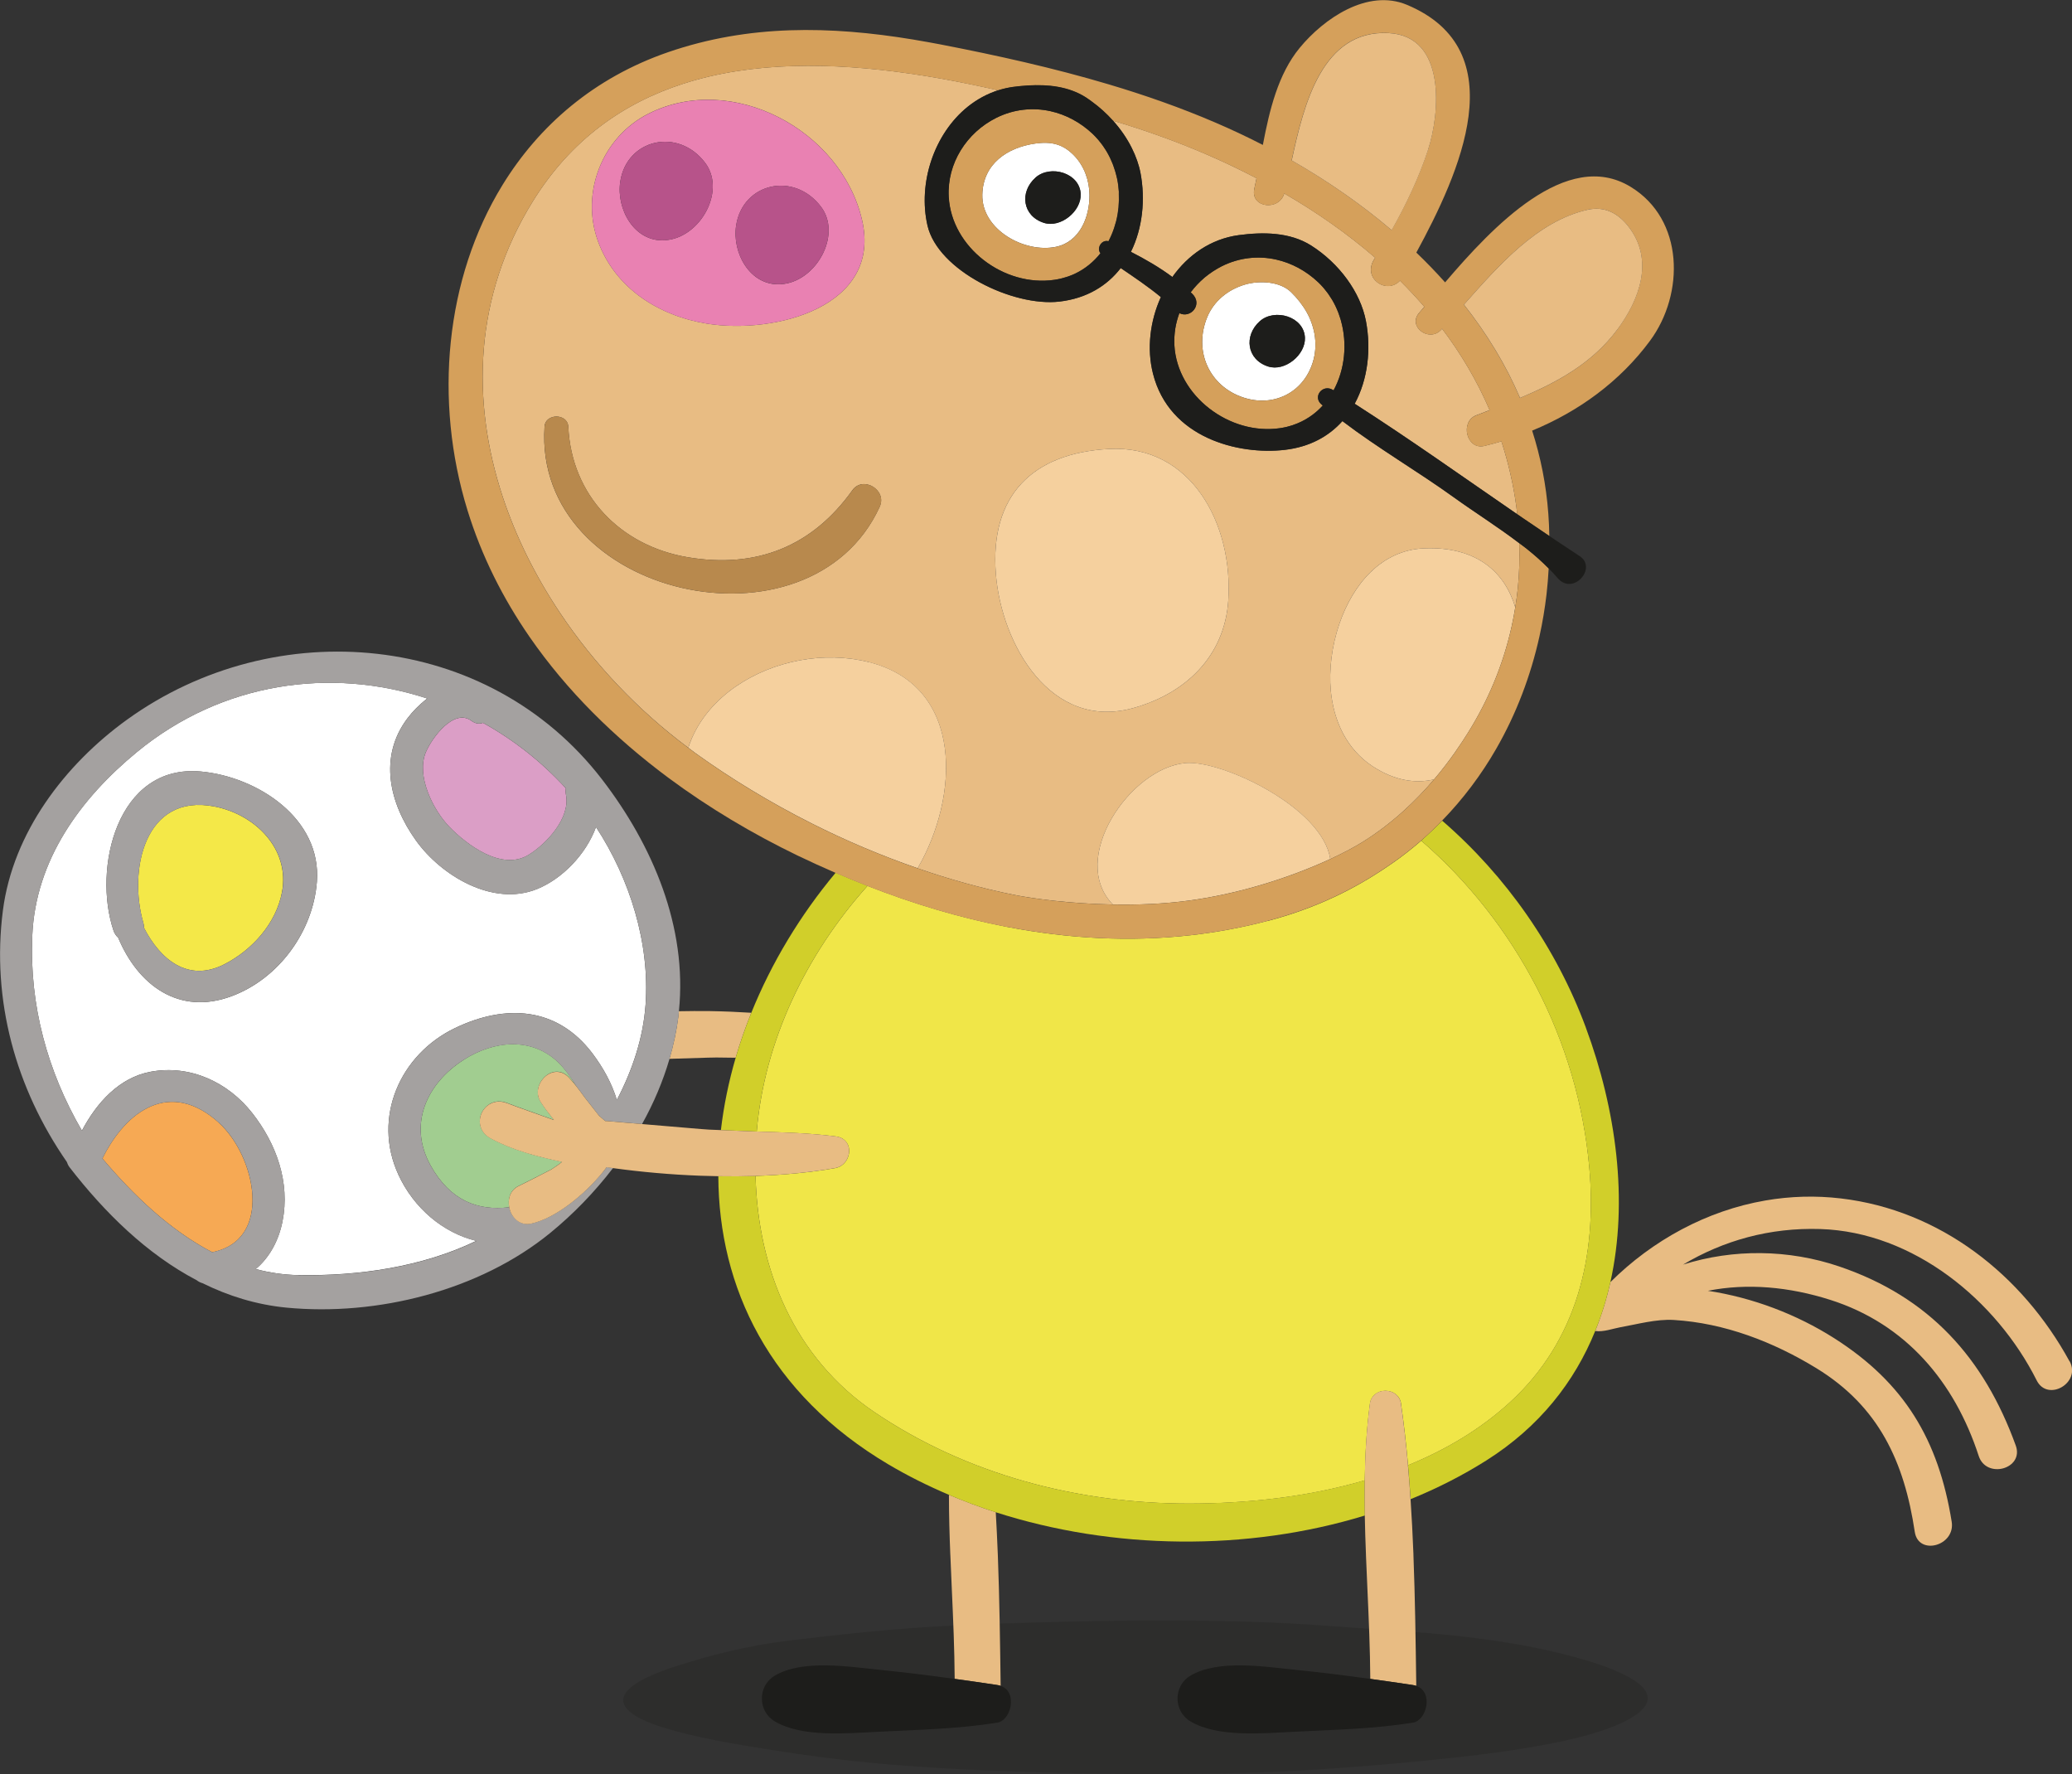 <?xml version="1.0" encoding="UTF-8"?>
<svg xmlns="http://www.w3.org/2000/svg" viewBox="0 0 432.79 370.49">
  <rect x="0" y="0" width="432.79" height="370.49" fill="#333333" stroke="none"/>
  <defs>
    <style>
      .cls-1 {
        fill: #d5a05b;
      }

      .cls-2 {
        mix-blend-mode: multiply;
        opacity: .25;
      }

      .cls-2, .cls-3 {
        fill: #1d1d1b;
      }

      .cls-4 {
        fill: #d1cf2a;
      }

      .cls-5 {
        fill: #e981b2;
      }

      .cls-6 {
        isolation: isolate;
      }

      .cls-7 {
        fill: #f0e648;
      }

      .cls-8 {
        fill: #a4a1a0;
      }

      .cls-9 {
        fill: #f6a954;
      }

      .cls-10 {
        fill: #fff;
      }

      .cls-11 {
        fill: #e8bc83;
      }

      .cls-12 {
        fill: #f5d09e;
      }

      .cls-13 {
        fill: #f4e848;
      }

      .cls-14 {
        fill: #a1cd90;
      }

      .cls-15 {
        fill: #b8894d;
      }

      .cls-16 {
        fill: #db9ec6;
      }

      .cls-17 {
        fill: #b7538a;
      }
    </style>
  </defs>
  <g class="cls-6">
    <g id="Layer_2" data-name="Layer 2">
      <g id="Layer_2-2" data-name="Layer 2">
        <g>
          <path class="cls-2" d="M336.97,348.69c-3.51-1.43-8.25-2.82-14.1-4.13-6.78-1.53-17.19-3.06-28.44-3.81-9.52-.63-18.56-1.46-28.62-1.9-18.86-.82-38.63-.41-57.45.22-17.78.59-28.21,1.73-42.47,3.4-10.56,1.24-17.88,3.38-23.7,5.17-11.91,3.65-16.14,7.89-7.26,11.8,4.38,1.93,12.07,3.67,21.07,5.17,15.22,2.54,27.55,4.15,49.77,5.1,19.26.82,40.74,1.12,60.24.31,13.93-.58,31.33-2.16,42.61-3.53,12.7-1.54,22.44-3.57,28.21-5.88,10.09-4.03,9.42-8.13.14-11.91Z"/>
          <g>
            <path class="cls-11" d="M432.27,284.28c-9.88-18.08-27.01-31.57-47.77-34.01-5.24-.62-10.56-.47-15.75.43-12.26,2.11-23.59,8.31-32.38,17.05-.78,3.49-1.83,6.9-3.17,10.2,1.64.27,3.77-.51,5.16-.76,3.62-.64,7.57-1.76,11.25-1.54,10.6.64,20.8,4.57,29.8,10.08,13.03,7.98,18.34,19.51,20.54,34.17.76,5.06,8.53,2.93,7.71-2.13-2.76-17.09-9.87-28.99-24.57-38.33-7.79-4.95-16.97-8.46-26.35-9.88,8.26-1.65,17.03-.82,25.55,1.89,15.83,5.03,25.99,17.18,31.01,32.58,1.6,4.93,9.5,2.72,7.75-2.14-6.65-18.36-18.1-31.03-36.84-37.4-10.6-3.61-22.18-3.72-32.66-.4,8.48-5.06,18.15-7.76,28.67-7.43,19.46.61,36.79,14.88,45.2,31.62,2.29,4.56,9.34.51,6.87-4.02Z"/>
            <path class="cls-11" d="M139.84,221.12c4.3-.14,8.13-.25,8.13-.25.01,0,.02,0,.04,0,.23,0,.63-.01.63-.01l.97-.02s1.9.02,4.05.05c.93-3.16,2.02-6.3,3.27-9.39-2.8-.18-5.67-.3-8.65-.35,0,0,0,0-.01,0-.01,0-.03,0-.04,0-2.14-.03-4.29-.01-6.44.03-.04.37-.06.75-.1,1.12-.37,2.99-1.01,5.93-1.86,8.83Z"/>
            <path class="cls-11" d="M198.51,324.73s0,.06,0,.09c.05,1.12.31,7.25.31,7.25.28,6.11.55,12.41.59,18.53,2.97.41,5.93.83,8.88,1.28.26.04.5.1.72.18v-.16c-.12-8.89-.24-18.09-.59-27.25,0-.07-.01-.13-.01-.19-.12-3.02-.26-5.9-.42-8.66-3.33-1.07-6.59-2.29-9.78-3.64,0,4.25.12,8.46.29,12.56Z"/>
            <path class="cls-3" d="M199.42,350.61c-5.18-.71-10.39-1.37-15.69-1.9-6.47-.65-16.1-2.22-21.91,1.23-3.58,2.13-3.57,7.4,0,9.53,5.71,3.41,15.18,2.49,21.59,2.18,8.56-.42,16.79-.61,24.89-1.9,2.9-.46,4.35-6.42.72-7.68-.22-.08-.46-.14-.72-.18-2.95-.44-5.91-.87-8.88-1.28Z"/>
            <path class="cls-7" d="M264.73,192.32c-5.33,1.4-10.66,2.38-16,2.98-12.87,1.45-25.71.69-38.29-1.72-9.96-1.91-19.74-4.87-29.24-8.58-12.83,14.3-21.49,32.33-23.12,51.07,0,.08,0,.16-.01.24h.05c5.43.16,11.05.31,16.52,1.02,1.62.21,2.69,1.36,2.73,2.94.03,1.52-.98,3.32-2.94,3.67-5.07.89-10.63,1.43-16.62,1.63.51,19.39,7.97,37.91,24.8,49.31,19.27,13.05,42.52,19.12,65.7,19.12,11.98,0,24.75-1.34,36.75-4.85h0c.08-5.36.38-10.77,1.09-16.06.21-1.55,1.53-2.64,3.21-2.65,1.7,0,3.05,1.08,3.27,2.64.59,4.07,1.07,8.34,1.48,12.91h0c7.83-3.2,15.12-7.49,21.35-13.21,13.93-12.8,18.15-30.47,16.51-48.94-2.36-26.59-15.39-51.23-35.11-68.28-1.95,1.7-4,3.3-6.15,4.79-5.57,3.85-13.72,8.77-25.96,11.99Z"/>
            <path class="cls-4" d="M150.58,236l7.49.3c0-.08,0-.16.01-.24,1.63-18.74,10.29-36.76,23.12-51.07-2.23-.87-4.45-1.79-6.65-2.74-7.38,8.83-13.39,18.79-17.61,29.23-1.25,3.1-2.35,6.23-3.27,9.39-1.46,5-2.5,10.06-3.09,15.12Z"/>
            <path class="cls-4" d="M331.24,214.57c-6.18-16.65-16.65-31.64-30.01-43.19-1.4,1.44-2.86,2.84-4.38,4.17,19.72,17.05,32.75,41.69,35.11,68.28,1.64,18.47-2.57,36.14-16.51,48.94-6.23,5.72-13.52,10.01-21.35,13.21.2,2.28.38,4.64.55,7.09h0c5.53-2.25,10.82-4.93,15.78-8.06,11.13-7.03,18.46-16.43,22.77-27.06,1.34-3.29,2.39-6.7,3.17-10.2,3.79-17.03,1.22-36.05-5.14-53.19Z"/>
            <path class="cls-4" d="M248.31,313.99c-23.18,0-46.44-6.06-65.7-19.12-16.83-11.41-24.3-29.93-24.8-49.31-2.52.08-5.11.1-7.77.05.09,23.19,10.57,45.43,35.59,60.24,4.01,2.37,8.23,4.47,12.59,6.32,3.19,1.35,6.45,2.57,9.78,3.64,24.48,7.87,52.5,8.21,77.08.68-.04-2.44-.06-4.89-.02-7.36-12,3.51-24.77,4.85-36.75,4.85Z"/>
            <path class="cls-11" d="M238.22,36.12c1.05,5.55.44,11.54-2,16.48,3.03,1.55,5.92,3.21,8.66,5.25,3.24-4.56,8.01-7.95,13.86-8.74,5.05-.68,10.68-.65,15.13,2.17,5.82,3.69,10.3,9.73,11.45,15.82,1.1,5.83.4,12.15-2.36,17.22,11.55,7.4,22.68,15.33,33.94,23.07-.06-.48-.08-.96-.15-1.44-.64-4.81-1.72-9.4-3.14-13.79-1.18.35-2.36.68-3.56.96-3.73.89-5.15-5.04-1.71-6.39.93-.37,1.87-.73,2.81-1.09-2.62-6.11-5.98-11.77-9.93-17-.07.08-.15.17-.23.25-2.53,2.66-7.04-.73-4.55-3.58.34-.39.7-.81,1.07-1.25-1.62-1.88-3.32-3.7-5.09-5.46-2.77,2.99-7.93-.47-5.38-4.47.07-.1.13-.21.2-.32-5.82-5.03-12.22-9.5-18.99-13.42-1.09,3.75-7.14,3-6.25-.99.16-.72.31-1.45.46-2.19-3.36-1.75-6.78-3.38-10.26-4.89-6.48-2.81-13.12-5.16-19.74-7.13,1.6,1.78,2.95,3.73,3.96,5.78.83,1.68,1.46,3.42,1.79,5.16Z"/>
            <path class="cls-11" d="M280.39,87.95c-2.82,3.16-6.78,5.39-12,6-9.74,1.13-24.17-2.49-27.56-15.9-1.32-5.22-.63-10.99,1.64-16-2.64-2.18-5.53-4.12-8.38-6.06-2.85,3.68-7.06,6.33-12.8,7-9.74,1.13-25.42-6.51-27.57-15.9-2.02-8.83,1.36-19.14,8.45-24.82,1.87-1.49,3.99-2.67,6.34-3.41-4-.91-8.08-1.76-12.2-2.49-2.07-.37-4.14-.7-6.23-1-16.29-2.36-32.86-2.57-47.4,2.12-12.44,4.02-23.39,11.63-31.4,24.57-12.26,19.81-12.91,41.62-6.26,61.73,2.79,8.42,6.85,16.55,11.89,24.1,7.26,10.9,16.54,20.58,26.86,28.27.17-.6.42-1.26.75-2.01,1.91-4.39,5.2-8.04,9.11-10.75,7.91-5.47,18.55-7.49,27.88-5.12,20.09,5.09,18.76,28.34,10.15,43.05,6.57,2.27,13.28,4.16,20.04,5.52,4.1.83,11.9,1.88,20.75,2.04-9.35-9.53,3.6-28.52,15.16-29.54,7.51-.67,28.64,9.24,30.25,20.05,2.62-1.21,4.85-2.4,6.56-3.45,6.42-3.96,11.43-8.85,15.12-13.19-3.92.92-8.26.25-12.79-2.7-5.47-3.56-8.19-9.49-8.78-15.83-.4-4.28.19-9.24,1.76-13.87,2.81-8.28,8.77-15.5,17.79-15.85,10.91-.43,16.81,4.98,18.99,12.32.21-1.3.38-2.62.52-3.94.32-3.1.41-6.25.31-9.44-4.49-3.42-9.41-6.51-13.6-9.53-7.65-5.51-15.85-10.26-23.35-15.97ZM135.47,23.73c17.39-8.76,40.18,3.37,44.58,22.17,4.26,18.2-18.24,23.96-32.39,21.68-9.99-1.61-19.14-7.34-22.74-17.17-3.72-10.18.88-21.81,10.55-26.68ZM183.76,105.8c-14.57,31.84-72.41,18.95-70.02-16.72.19-2.81,4.83-2.79,4.96.03.67,14.33,10.85,24.88,24.96,27.26,14.35,2.42,26-2.26,34.38-13.99,2.23-3.12,7.29-.02,5.71,3.42ZM256.56,125.4c-.76,11.61-8.87,19.42-19.84,22.46-17.24,4.79-27.55-13.3-28.71-28-1.29-16.37,7.62-25.23,23.59-26.1,17.21-.94,26.01,15.7,24.96,31.64Z"/>
            <path class="cls-12" d="M181.51,138.28c-9.33-2.37-19.97-.35-27.88,5.12-3.91,2.71-7.2,6.36-9.11,10.75-.33.76-.57,1.42-.75,2.01.52.39,1.03.79,1.56,1.17,7.35,5.28,15.52,10.25,24.21,14.63,7.08,3.57,14.51,6.73,22.13,9.36,8.6-14.72,9.93-37.96-10.15-43.05Z"/>
            <path class="cls-12" d="M247.61,159.35c-11.56,1.02-24.51,20.01-15.16,29.54,5.11.09,10.57-.1,15.88-.82,4.88-.66,9.64-1.71,14.08-2.98,5.89-1.68,11.19-3.73,15.45-5.7-1.61-10.81-22.74-20.72-30.25-20.05Z"/>
            <path class="cls-12" d="M231.6,93.76c-15.97.87-24.87,9.73-23.59,26.1,1.16,14.69,11.47,32.79,28.71,28,10.97-3.05,19.07-10.85,19.84-22.46,1.05-15.93-7.74-32.58-24.96-31.64Z"/>
            <path class="cls-12" d="M297.52,114.51c-9.02.35-14.97,7.57-17.79,15.85-1.57,4.63-2.16,9.59-1.76,13.87.59,6.34,3.32,12.27,8.78,15.83,4.54,2.95,8.88,3.62,12.79,2.7,3.5-4.12,5.82-7.74,6.99-9.6,4.31-6.85,7.44-14.35,9.2-22.29.3-1.34.55-2.68.77-4.04-2.18-7.35-8.07-12.75-18.99-12.32Z"/>
            <path class="cls-5" d="M147.66,67.59c14.14,2.28,36.64-3.49,32.39-21.68-4.4-18.8-27.18-30.93-44.58-22.17-9.67,4.87-14.28,16.5-10.55,26.68,3.6,9.83,12.75,15.56,22.74,17.17ZM153.76,47.08c1.38-8.9,12.12-11.34,17.74-3.88,4.16,5.52-.46,14.52-7.06,15.97-.49.1-.96.17-1.42.19-6.34.37-10.15-6.53-9.26-12.28ZM129.56,37.9c1.38-8.9,12.12-11.34,17.74-3.88,4.16,5.52-.46,14.52-7.06,15.96-.49.1-.96.17-1.42.2-6.34.37-10.15-6.53-9.26-12.28Z"/>
            <path class="cls-17" d="M138.82,50.18c.46-.02.93-.09,1.42-.2,6.6-1.44,11.22-10.45,7.06-15.96-5.62-7.46-16.36-5.01-17.74,3.88-.89,5.75,2.92,12.64,9.26,12.28Z"/>
            <path class="cls-17" d="M163.02,59.35c.46-.02.93-.09,1.42-.19,6.6-1.44,11.22-10.45,7.06-15.97-5.62-7.46-16.36-5.01-17.74,3.88-.89,5.75,2.91,12.64,9.26,12.28Z"/>
            <path class="cls-10" d="M269.69,61.02c-2.29-2.25-6.55-2.5-9.63-1.6-3.62,1.06-6.53,3.49-7.9,6.81-2.9,7.04.4,14.42,7.54,16.78,6.29,2.08,12.49-.97,14.49-7.29,1.11-3.51.55-7.24-1.2-10.43-.88-1.58-2.01-3.01-3.3-4.27ZM264.9,76.54c-4.51-1.44-5.13-6.45-1.76-9.46,3.1-2.76,9.24-.99,9.43,3.44.15,3.57-4.17,7.13-7.67,6.02Z"/>
            <path class="cls-10" d="M216.25,29.97c-5.88.83-10.92,4.26-11.07,10.68-.17,7.3,8.79,12.27,15.39,10.89,4.97-1.04,7.03-6.21,7-10.8-.02-2.99-1.07-6-3.15-8.19-2.39-2.52-4.9-3.04-8.17-2.58ZM225.73,40.53c.15,3.58-4.17,7.13-7.67,6.02-4.53-1.44-5.14-6.46-1.76-9.46,3.1-2.76,9.24-.99,9.44,3.44Z"/>
            <path class="cls-1" d="M210.44,193.58c12.58,2.41,25.42,3.18,38.29,1.72,5.34-.6,10.67-1.58,16-2.98,12.24-3.22,20.39-8.13,25.96-11.99,2.15-1.49,4.2-3.09,6.15-4.79,1.53-1.33,2.98-2.73,4.38-4.17,4.38-4.51,8.17-9.54,11.3-14.99,4.17-7.25,7.2-15.2,9.04-23.5.64-2.87,1.12-5.79,1.47-8.74.21-1.8.35-3.61.45-5.42-1.4-1.42-2.94-2.77-4.56-4.08-.51-.41-1.05-.8-1.58-1.19.1,3.19,0,6.34-.31,9.44-.14,1.32-.31,2.63-.52,3.94-.22,1.36-.47,2.71-.77,4.04-1.76,7.94-4.89,15.44-9.2,22.29-1.17,1.86-3.48,5.48-6.99,9.6-3.69,4.34-8.7,9.23-15.12,13.19-1.7,1.05-3.93,2.23-6.56,3.45-4.25,1.97-9.56,4.02-15.45,5.7-4.44,1.27-9.2,2.32-14.08,2.98-5.31.71-10.77.91-15.88.82-8.85-.16-16.65-1.21-20.75-2.04-6.76-1.37-13.47-3.25-20.04-5.52-7.62-2.64-15.05-5.8-22.13-9.36-8.69-4.38-16.86-9.35-24.21-14.63-.52-.38-1.04-.79-1.56-1.17-10.32-7.69-19.6-17.37-26.86-28.27-5.03-7.55-9.1-15.68-11.89-24.1-6.65-20.11-6-41.92,6.26-61.73,8.01-12.94,18.96-20.55,31.4-24.57,14.54-4.7,31.12-4.48,47.4-2.12,2.08.3,4.16.63,6.23,1,4.12.73,8.19,1.58,12.2,2.49,1.01-.32,2.05-.57,3.14-.71.99-.13,2-.23,3.02-.29,4.19-.26,8.53.19,12.1,2.46.44.28.85.59,1.28.9,1.62,1.16,3.1,2.51,4.41,3.97,6.62,1.97,13.25,4.33,19.74,7.13,3.47,1.5,6.9,3.14,10.26,4.89-.15.74-.3,1.48-.46,2.19-.89,3.99,5.16,4.75,6.25.99,6.77,3.93,13.17,8.39,18.99,13.42-.07.1-.13.21-.2.32-2.54,4,2.61,7.47,5.38,4.47,1.77,1.76,3.47,3.58,5.09,5.46-.37.44-.73.86-1.07,1.25-2.49,2.85,2.02,6.24,4.55,3.58.08-.08.15-.17.23-.25,3.95,5.23,7.31,10.89,9.93,17-.94.36-1.88.73-2.81,1.09-3.45,1.35-2.03,7.28,1.71,6.39,1.19-.29,2.38-.61,3.56-.96,1.43,4.39,2.5,8.98,3.14,13.79.07.48.09.96.15,1.44.4.27.79.55,1.19.82,1.84,1.26,3.68,2.5,5.53,3.74-.03-1.56-.09-3.11-.21-4.67-.44-6.06-1.61-11.86-3.38-17.37,9.68-3.98,18.35-10.26,24.64-18.79,7.21-9.78,7.14-25.33-4.1-32.14-13.33-8.08-28.8,8.35-38.72,19.97-1.92-2.15-3.92-4.22-6.01-6.22,8.98-16.52,20.76-42.22-1.96-51.74-8.25-3.45-17.39,2.9-22.39,8.97-4.54,5.5-6.32,13.01-7.71,20.29-3.28-1.69-6.61-3.25-9.94-4.68-7.24-3.11-14.69-5.72-22.25-7.97-11.55-3.44-23.38-6.06-35.15-8.34-1.71-.33-3.42-.63-5.13-.92-.2-.03-.41-.08-.61-.11,0,0-.02,0-.02,0-17.23-2.84-34.24-3.17-51.13,2.65-15.44,5.32-26.96,15.31-34.59,27.74-11.98,19.51-14.37,45.03-7.31,67.93,2.95,9.57,7.4,18.38,12.97,26.44,7.81,11.3,17.82,21.11,28.95,29.39,8.51,6.32,17.68,11.75,27.03,16.27,2.62,1.26,5.27,2.46,7.94,3.62,2.2.95,4.41,1.87,6.65,2.74,9.5,3.71,19.28,6.67,29.24,8.58ZM331.57,43.81c3.6-.82,6.42.73,8.58,3.51,5.42,6.97,2.3,15.26-2.34,21.51-5.26,7.07-12.58,11.03-20.32,14.28-3-7-6.99-13.5-11.72-19.49,7.27-8.21,15.33-17.42,25.8-19.8ZM290.04,6.9c12.14.62,10.68,16.87,8.27,24.26-1.89,5.79-4.59,11.5-7.64,16.89-6.46-5.49-13.53-10.36-20.88-14.56,2.55-11.83,6.4-27.31,20.24-26.6Z"/>
            <path class="cls-3" d="M263.14,67.08c-3.37,3.01-2.75,8.02,1.76,9.46,3.5,1.11,7.82-2.45,7.67-6.02-.19-4.43-6.33-6.2-9.43-3.44Z"/>
            <path class="cls-3" d="M216.3,37.08c-3.38,3.01-2.76,8.02,1.76,9.46,3.5,1.11,7.83-2.44,7.67-6.02-.19-4.43-6.33-6.2-9.44-3.44Z"/>
            <path class="cls-1" d="M233.7,40.19c-.06-.97-.18-1.94-.38-2.89-.01-.07-.03-.13-.05-.2-.09-.39-.18-.78-.3-1.17-.03-.11-.06-.22-.1-.33-.11-.36-.23-.72-.36-1.07-.04-.1-.07-.2-.11-.29-.34-.88-.76-1.74-1.24-2.56-.06-.1-.13-.21-.19-.31-.18-.3-.37-.59-.58-.88-.09-.13-.18-.25-.27-.37-.2-.27-.41-.54-.63-.8-.09-.11-.18-.22-.28-.32-.32-.36-.64-.7-.99-1.04-2.55-2.41-5.6-4.03-8.82-4.75-3.73-.82-7.68-.42-11.35,1.41-6.16,3.08-10.28,9.52-9.9,16.46.58,10.61,11.54,18.89,22.08,17.35.49-.07.97-.17,1.43-.28.11-.03.22-.06.33-.09.37-.1.73-.2,1.07-.32.09-.03.17-.06.25-.09.39-.14.78-.3,1.15-.47.02,0,.04-.02.06-.03,2.14-1.01,3.91-2.49,5.32-4.26-.86-1.12.27-2.91,1.68-2.52.45-.85.83-1.74,1.14-2.65.02-.05.03-.1.05-.15.14-.42.27-.85.38-1.28,0-.03.02-.07.03-.1.24-.95.4-1.93.5-2.91,0-.01,0-.02,0-.04.04-.46.07-.92.08-1.38,0-.07,0-.15,0-.22,0-.43,0-.85-.02-1.28,0-.06,0-.12,0-.18ZM220.57,51.55c-6.6,1.37-15.55-3.59-15.39-10.89.15-6.42,5.18-9.85,11.07-10.68,3.27-.46,5.78.06,8.17,2.58,2.08,2.19,3.13,5.2,3.15,8.19.03,4.6-2.03,9.77-7,10.8Z"/>
            <path class="cls-1" d="M280.01,66.67c-.12-.38-.24-.76-.38-1.14-.03-.09-.06-.18-.1-.27-.35-.89-.76-1.76-1.25-2.6-.05-.09-.11-.18-.17-.27-.19-.31-.39-.62-.6-.92-.09-.12-.17-.24-.26-.36-.21-.28-.42-.54-.64-.81-.09-.11-.18-.22-.27-.32-.32-.36-.65-.71-1-1.04-2.55-2.41-5.6-4.03-8.82-4.75-3.72-.82-7.68-.42-11.33,1.41-.59.3-1.16.63-1.71.99-.08.05-.17.1-.25.16-.54.36-1.06.75-1.56,1.16-.05.04-.09.08-.14.12-1.05.9-2,1.91-2.82,3.01h0c.1.1.21.18.3.28,2.31,2.22-.3,5.26-2.67,4.07-.38,1.03-.67,2.1-.85,3.2,0,.06-.02.12-.02.18-.07.45-.12.91-.15,1.37,0,.11-.02.23-.02.34-.02.53-.03,1.06,0,1.59.58,10.61,11.52,18.89,22.07,17.34.46-.07.91-.15,1.35-.26.07-.01.13-.04.19-.05.38-.09.75-.2,1.11-.32.03,0,.05-.02.07-.03,2.5-.84,4.57-2.28,6.21-4.08-.09-.08-.18-.15-.28-.22-1.92-1.65.31-4.32,2.38-3.03.05.03.1.06.15.09,2.35-4.32,2.91-9.72,1.53-14.6-.02-.08-.05-.16-.07-.25ZM274.19,75.73c-2,6.31-8.2,9.36-14.49,7.29-7.14-2.36-10.44-9.74-7.54-16.78,1.37-3.32,4.27-5.74,7.9-6.81,3.08-.9,7.33-.66,9.63,1.6,1.29,1.26,2.42,2.69,3.3,4.27,1.75,3.2,2.31,6.92,1.2,10.43Z"/>
            <path class="cls-15" d="M178.05,102.38c-8.38,11.73-20.03,16.4-34.38,13.99-14.11-2.38-24.29-12.93-24.96-27.26-.13-2.82-4.77-2.84-4.96-.03-2.39,35.67,55.45,48.56,70.02,16.72,1.57-3.44-3.48-6.55-5.71-3.42Z"/>
            <path class="cls-11" d="M298.32,31.17c2.41-7.39,3.87-23.64-8.27-24.26-13.85-.71-17.7,14.77-20.24,26.6,7.35,4.2,14.41,9.06,20.88,14.56,3.05-5.4,5.75-11.1,7.64-16.89Z"/>
            <path class="cls-11" d="M337.82,68.83c4.65-6.25,7.76-14.54,2.34-21.51-2.16-2.78-4.99-4.33-8.58-3.51-10.47,2.38-18.53,11.6-25.8,19.8,4.73,6,8.72,12.49,11.72,19.49,7.73-3.25,15.06-7.21,20.32-14.28Z"/>
            <path class="cls-3" d="M316.9,107.38c-11.27-7.74-22.4-15.67-33.94-23.07,2.76-5.07,3.46-11.39,2.36-17.22-1.15-6.09-5.62-12.12-11.45-15.82-4.45-2.82-10.08-2.84-15.13-2.17-5.85.79-10.62,4.17-13.86,8.74-2.74-2.03-5.63-3.7-8.66-5.25,2.44-4.93,3.05-10.93,2-16.48-.33-1.75-.96-3.48-1.79-5.16-1.01-2.05-2.37-4.01-3.96-5.78-1.32-1.46-2.8-2.81-4.41-3.97-.43-.31-.84-.62-1.28-.9-3.58-2.27-7.92-2.72-12.1-2.46-1.02.06-2.03.16-3.02.29-1.09.15-2.13.39-3.14.71-2.35.75-4.47,1.92-6.34,3.41-7.09,5.68-10.47,15.99-8.45,24.82,2.15,9.4,17.82,17.04,27.57,15.9,5.74-.67,9.95-3.32,12.8-7,2.85,1.94,5.74,3.88,8.38,6.06-2.27,5.02-2.97,10.79-1.64,16,3.39,13.41,17.81,17.04,27.56,15.9,5.21-.61,9.18-2.85,12-6,7.5,5.71,15.7,10.46,23.35,15.97,4.19,3.02,9.11,6.11,13.6,9.53.53.4,1.07.78,1.58,1.19,1.63,1.3,3.17,2.66,4.56,4.08.64.65,1.25,1.3,1.82,1.98.03.03.05.05.08.08,3.23,3.69,8.32-2.18,4.56-4.63-1.58-1.03-3.14-2.07-4.7-3.11-.54-.36-1.08-.74-1.63-1.1-1.85-1.24-3.69-2.48-5.53-3.74-.4-.27-.79-.55-1.19-.82ZM233.73,41.87c-.01.46-.04.92-.08,1.38,0,.01,0,.02,0,.04-.09.98-.26,1.96-.5,2.91,0,.04-.02.07-.03.1-.11.43-.24.86-.38,1.28-.02.05-.03.1-.05.15-.31.92-.69,1.81-1.14,2.65-1.41-.4-2.54,1.4-1.68,2.52-1.41,1.77-3.18,3.25-5.32,4.26-.02.01-.04.02-.06.03-.37.17-.75.33-1.15.47-.08.03-.17.06-.25.09-.35.12-.71.23-1.07.32-.11.03-.22.06-.33.09-.46.11-.94.21-1.43.28-10.55,1.54-21.51-6.73-22.08-17.35-.38-6.95,3.74-13.39,9.9-16.46,3.66-1.83,7.62-2.23,11.35-1.41,3.22.71,6.27,2.34,8.82,4.75.35.33.68.68.99,1.04.09.11.18.22.28.32.22.26.43.52.63.8.09.12.18.25.27.37.2.29.39.58.58.88.06.1.13.2.19.31.48.82.89,1.68,1.24,2.56.04.1.07.2.11.29.13.35.25.71.36,1.07.03.11.07.22.1.33.11.39.21.78.3,1.17.01.07.03.13.05.2.2.95.32,1.92.38,2.89,0,.06,0,.12,0,.18.02.43.03.85.02,1.28,0,.07,0,.15,0,.22ZM278.55,81.52s-.1-.06-.15-.09c-2.08-1.29-4.3,1.37-2.38,3.03.09.08.18.15.28.22-1.64,1.81-3.72,3.24-6.21,4.08-.03,0-.05.02-.07.03-.36.12-.73.22-1.11.32-.07.02-.13.04-.19.05-.44.1-.89.19-1.35.26-10.55,1.54-21.5-6.73-22.07-17.34-.03-.53-.02-1.06,0-1.59,0-.12.01-.23.02-.34.03-.46.08-.92.15-1.37,0-.06.01-.12.02-.18.18-1.1.47-2.16.85-3.2,2.38,1.19,4.98-1.84,2.67-4.07-.1-.1-.2-.18-.3-.28h0c.82-1.1,1.77-2.11,2.82-3.01.05-.04.1-.08.14-.12.5-.41,1.02-.8,1.56-1.16.08-.06.17-.11.25-.16.55-.36,1.12-.69,1.71-.99,3.65-1.83,7.61-2.23,11.33-1.41,3.22.71,6.27,2.34,8.82,4.75.35.33.68.68,1,1.04.09.1.18.22.27.32.22.26.44.53.64.81.09.12.18.24.26.36.21.3.41.6.6.92.06.09.12.18.17.27.49.83.9,1.7,1.25,2.6.03.09.07.18.1.27.14.38.27.76.38,1.14.02.08.05.16.07.25,1.38,4.88.82,10.28-1.53,14.6Z"/>
            <path class="cls-10" d="M83.2,245.27c-5.45-11.86.32-25.05,11.84-30.58,10.57-5.07,21.33-4.45,28.7,5.29,2.27,3.01,4.09,6.32,5.1,9.72,3.29-6.27,5.51-13.01,6-19.89.91-12.73-3.22-26.2-10.35-37.1-2.1,5.72-7.03,10.79-12.27,12.93-9.22,3.76-20.06-2.74-25.35-10.14-5.55-7.75-7.83-17.42-1.79-25.46,1.08-1.44,2.53-2.92,4.16-4.17-20.11-6.59-42.84-3.46-60.62,11.16-11.83,9.73-21.2,22.54-21.88,38.35-.63,14.49,3.16,28.34,10.37,40.74,3.05-5.81,7.79-11.1,14.37-12.31,8.2-1.5,16.12,2.14,21.23,8.66,5,6.39,7.92,14.4,6.29,22.62-.8,4.03-2.75,7.56-5.59,9.93,2.87.75,5.84,1.21,8.92,1.26,12.58.2,25.74-1.66,37.15-7.15-6.91-1.68-13.05-6.8-16.3-13.88ZM66.19,184.16c-.8,10.38-7.96,20.21-17.79,23.87-11.07,4.13-19.6-2.35-23.72-12.22-.41-.36-.76-.84-.97-1.47-4.35-12.89.67-34.83,18.25-33.22,11.71,1.07,25.25,9.74,24.23,23.04Z"/>
            <path class="cls-13" d="M44.79,168.42c-14.64-2.85-18.03,13.4-14.84,24.34.11.36.14.69.13,1.01,3.33,6.5,9.12,11.49,16.74,7.62,5.8-2.95,10.85-8.52,12.08-15.07,1.69-9-5.56-16.23-14.12-17.9Z"/>
            <path class="cls-16" d="M93.88,172.69c3.65,3.75,10.95,9.28,16.55,5.82,3.75-2.31,8.74-7.69,7.79-12.53-.1-.48-.09-.93-.02-1.35-5.11-5.59-10.98-10.17-17.32-13.68-.71.28-1.54.22-2.41-.42-3.63-2.69-8.21,3.49-9.5,6.5-2.12,4.94,1.49,12.15,4.91,15.66Z"/>
            <path class="cls-9" d="M45.7,234.44c-10.13-9.12-19.36-2.54-24.31,7.49,6.43,7.61,14.08,14.96,22.93,19.57,12.86-2.51,9.09-20.11,1.37-27.05Z"/>
            <path class="cls-14" d="M96.88,221.31c-7.7,4.89-11.75,13.49-6.92,22.12,4.07,7.26,9.79,9.49,16.41,8.68-.32-1.55.06-3.36,1.71-4.32l3.37-1.69,3.69-1.89c.76-.47,1.51-1.01,2.26-1.58-5.49-1.19-10.45-2.49-14.95-4.94-2.34-1.28-2.6-3.62-1.85-5.26.77-1.68,2.74-3.05,5.27-2.11l2.07.77s4.63,1.65,7.77,2.78c-.93-1.14-1.89-2.4-2.75-3.72-.17-.26-.3-.53-.4-.8-.64-1.78.2-3.68,1.49-4.71,1.54-1.22,3.4-1.11,4.73.29.57.59,1.09,1.23,1.6,1.87-1.25-2.08-2.62-3.84-3.71-4.89-5.58-5.4-13.42-4.66-19.78-.62Z"/>
            <path class="cls-8" d="M41.96,161.11c-17.58-1.61-22.6,20.33-18.25,33.22.21.63.56,1.11.97,1.47,4.11,9.87,12.64,16.35,23.72,12.22,9.83-3.66,16.99-13.5,17.79-23.87,1.02-13.3-12.52-21.97-24.23-23.04ZM58.91,186.32c-1.23,6.55-6.28,12.12-12.08,15.07-7.62,3.87-13.42-1.12-16.74-7.62,0-.32-.03-.65-.13-1.01-3.19-10.94.2-27.18,14.84-24.34,8.56,1.66,15.81,8.9,14.12,17.9Z"/>
            <path class="cls-8" d="M125.79,244.92c-3.68,4.48-9.7,9.5-14.87,10.6-1.83.39-3.57-.66-4.33-2.61-.1-.25-.17-.52-.22-.8-6.62.8-12.34-1.42-16.41-8.68-4.83-8.63-.78-17.23,6.92-22.12,6.36-4.04,14.2-4.77,19.78.62,1.08,1.05,2.46,2.82,3.71,4.89.62.79,1.21,1.59,1.78,2.38l3,3.82,1.09.93c.07.05.14.11.21.16.09,0,.16-.01.25-.01,0,0,3.42.29,7.41.63,2.42-4.33,4.36-8.9,5.74-13.62.84-2.9,1.48-5.84,1.86-8.83.05-.37.07-.75.1-1.12,1.79-17.57-5.48-34.63-16.04-48.37-23.88-31.04-68.33-34.78-99.21-12.52-13.04,9.4-23.88,23.64-25.96,39.91-2.4,18.72,2.67,37.05,13.36,52.47.12.38.3.76.58,1.13,7.33,9.46,16.13,18.12,26.57,23.59.32.26.72.47,1.19.6,5.42,2.68,11.26,4.5,17.57,5.11,18.87,1.81,40.29-3.53,55.07-15.61,4.79-3.91,9.24-8.5,13.12-13.56-.45-.06-.9-.11-1.34-.18-.28.38-.58.78-.92,1.19ZM98.47,150.52c.87.64,1.7.7,2.41.42,6.34,3.51,12.21,8.09,17.32,13.68-.07.42-.08.87.02,1.35.95,4.84-4.05,10.22-7.79,12.53-5.6,3.46-12.89-2.07-16.55-5.82-3.42-3.51-7.03-10.72-4.91-15.66,1.29-3.01,5.88-9.19,9.5-6.5ZM44.32,261.5c-8.86-4.61-16.5-11.96-22.93-19.57,4.95-10.03,14.18-16.61,24.31-7.49,7.71,6.95,11.49,24.54-1.37,27.05ZM62.34,266.29c-3.08-.05-6.05-.51-8.92-1.26,2.84-2.38,4.79-5.9,5.59-9.93,1.64-8.22-1.28-16.23-6.29-22.62-5.11-6.53-13.03-10.17-21.23-8.66-6.58,1.21-11.32,6.5-14.37,12.31-7.21-12.4-11-26.25-10.37-40.74.68-15.81,10.05-28.62,21.88-38.35,17.78-14.63,40.5-17.75,60.62-11.16-1.63,1.25-3.08,2.73-4.16,4.17-6.04,8.03-3.76,17.7,1.79,25.46,5.29,7.4,16.13,13.9,25.35,10.14,5.23-2.14,10.17-7.21,12.27-12.93,7.13,10.9,11.26,24.36,10.35,37.1-.49,6.88-2.71,13.63-6,19.89-1.02-3.4-2.83-6.71-5.1-9.72-7.37-9.74-18.13-10.36-28.7-5.29-11.53,5.53-17.3,18.71-11.84,30.58,3.25,7.08,9.39,12.2,16.3,13.88-11.42,5.49-24.57,7.35-37.15,7.15Z"/>
            <path class="cls-11" d="M157.81,245.56c5.99-.19,11.55-.73,16.62-1.63,1.96-.35,2.97-2.15,2.94-3.67-.04-1.58-1.11-2.74-2.73-2.94-5.47-.71-11.09-.87-16.52-1.02h-.05s-7.49-.3-7.49-.3l-2.49-.1-1.64-.12h0s-.02,0-.03,0c0,0-6.72-.57-12.31-1.04-3.99-.34-7.41-.63-7.41-.63-.09,0-.16.01-.25.01-.07-.05-.15-.11-.21-.16l-1.09-.93-3-3.82c-.57-.79-1.16-1.59-1.78-2.38-.51-.64-1.03-1.28-1.6-1.87-1.33-1.39-3.19-1.5-4.73-.29-1.3,1.03-2.14,2.92-1.49,4.71.1.27.23.54.4.8.86,1.32,1.82,2.57,2.75,3.72-3.14-1.12-7.77-2.78-7.77-2.78l-2.07-.77c-2.53-.94-4.51.43-5.27,2.11-.75,1.64-.49,3.98,1.85,5.26,4.5,2.45,9.46,3.75,14.95,4.94-.75.57-1.5,1.11-2.26,1.58l-3.69,1.89-3.37,1.69c-1.65.96-2.03,2.77-1.71,4.32.06.28.13.54.22.8.76,1.96,2.49,3.01,4.33,2.61,5.17-1.11,11.19-6.12,14.87-10.6.34-.41.64-.81.92-1.19.44.07.9.12,1.34.18,5.91.81,12.05,1.36,18.19,1.59,0,0,0,0,.02,0,1.27.05,2.53.08,3.78.1,2.66.05,5.25.03,7.77-.05Z"/>
            <path class="cls-11" d="M294.1,305.98h0c-.41-4.57-.89-8.84-1.48-12.91-.22-1.56-1.57-2.65-3.27-2.64-1.68,0-3,1.1-3.21,2.65-.71,5.29-1.01,10.7-1.09,16.06h0c-.03,2.46-.02,4.92.02,7.36.05,2.78.14,5.53.25,8.23,0,.04,0,.08,0,.12.05,1.19.31,7.21.31,7.21.28,6.12.55,12.42.59,18.55,2.97.41,5.93.83,8.88,1.28.26.04.5.1.72.18v-.32c-.12-8.84-.24-17.99-.59-27.08,0-.06,0-.12,0-.17-.16-4.05-.36-7.82-.6-11.41h0c-.16-2.46-.34-4.82-.55-7.1Z"/>
            <path class="cls-3" d="M286.24,350.61c-5.18-.71-10.39-1.37-15.69-1.9-6.47-.65-16.1-2.22-21.91,1.23-3.58,2.13-3.57,7.4,0,9.53,5.71,3.41,15.18,2.49,21.59,2.18,8.56-.42,16.79-.61,24.89-1.9,2.9-.46,4.35-6.42.72-7.68-.22-.08-.46-.14-.72-.18-2.95-.44-5.91-.87-8.88-1.28Z"/>
          </g>
        </g>
      </g>
    </g>
  </g>
</svg>